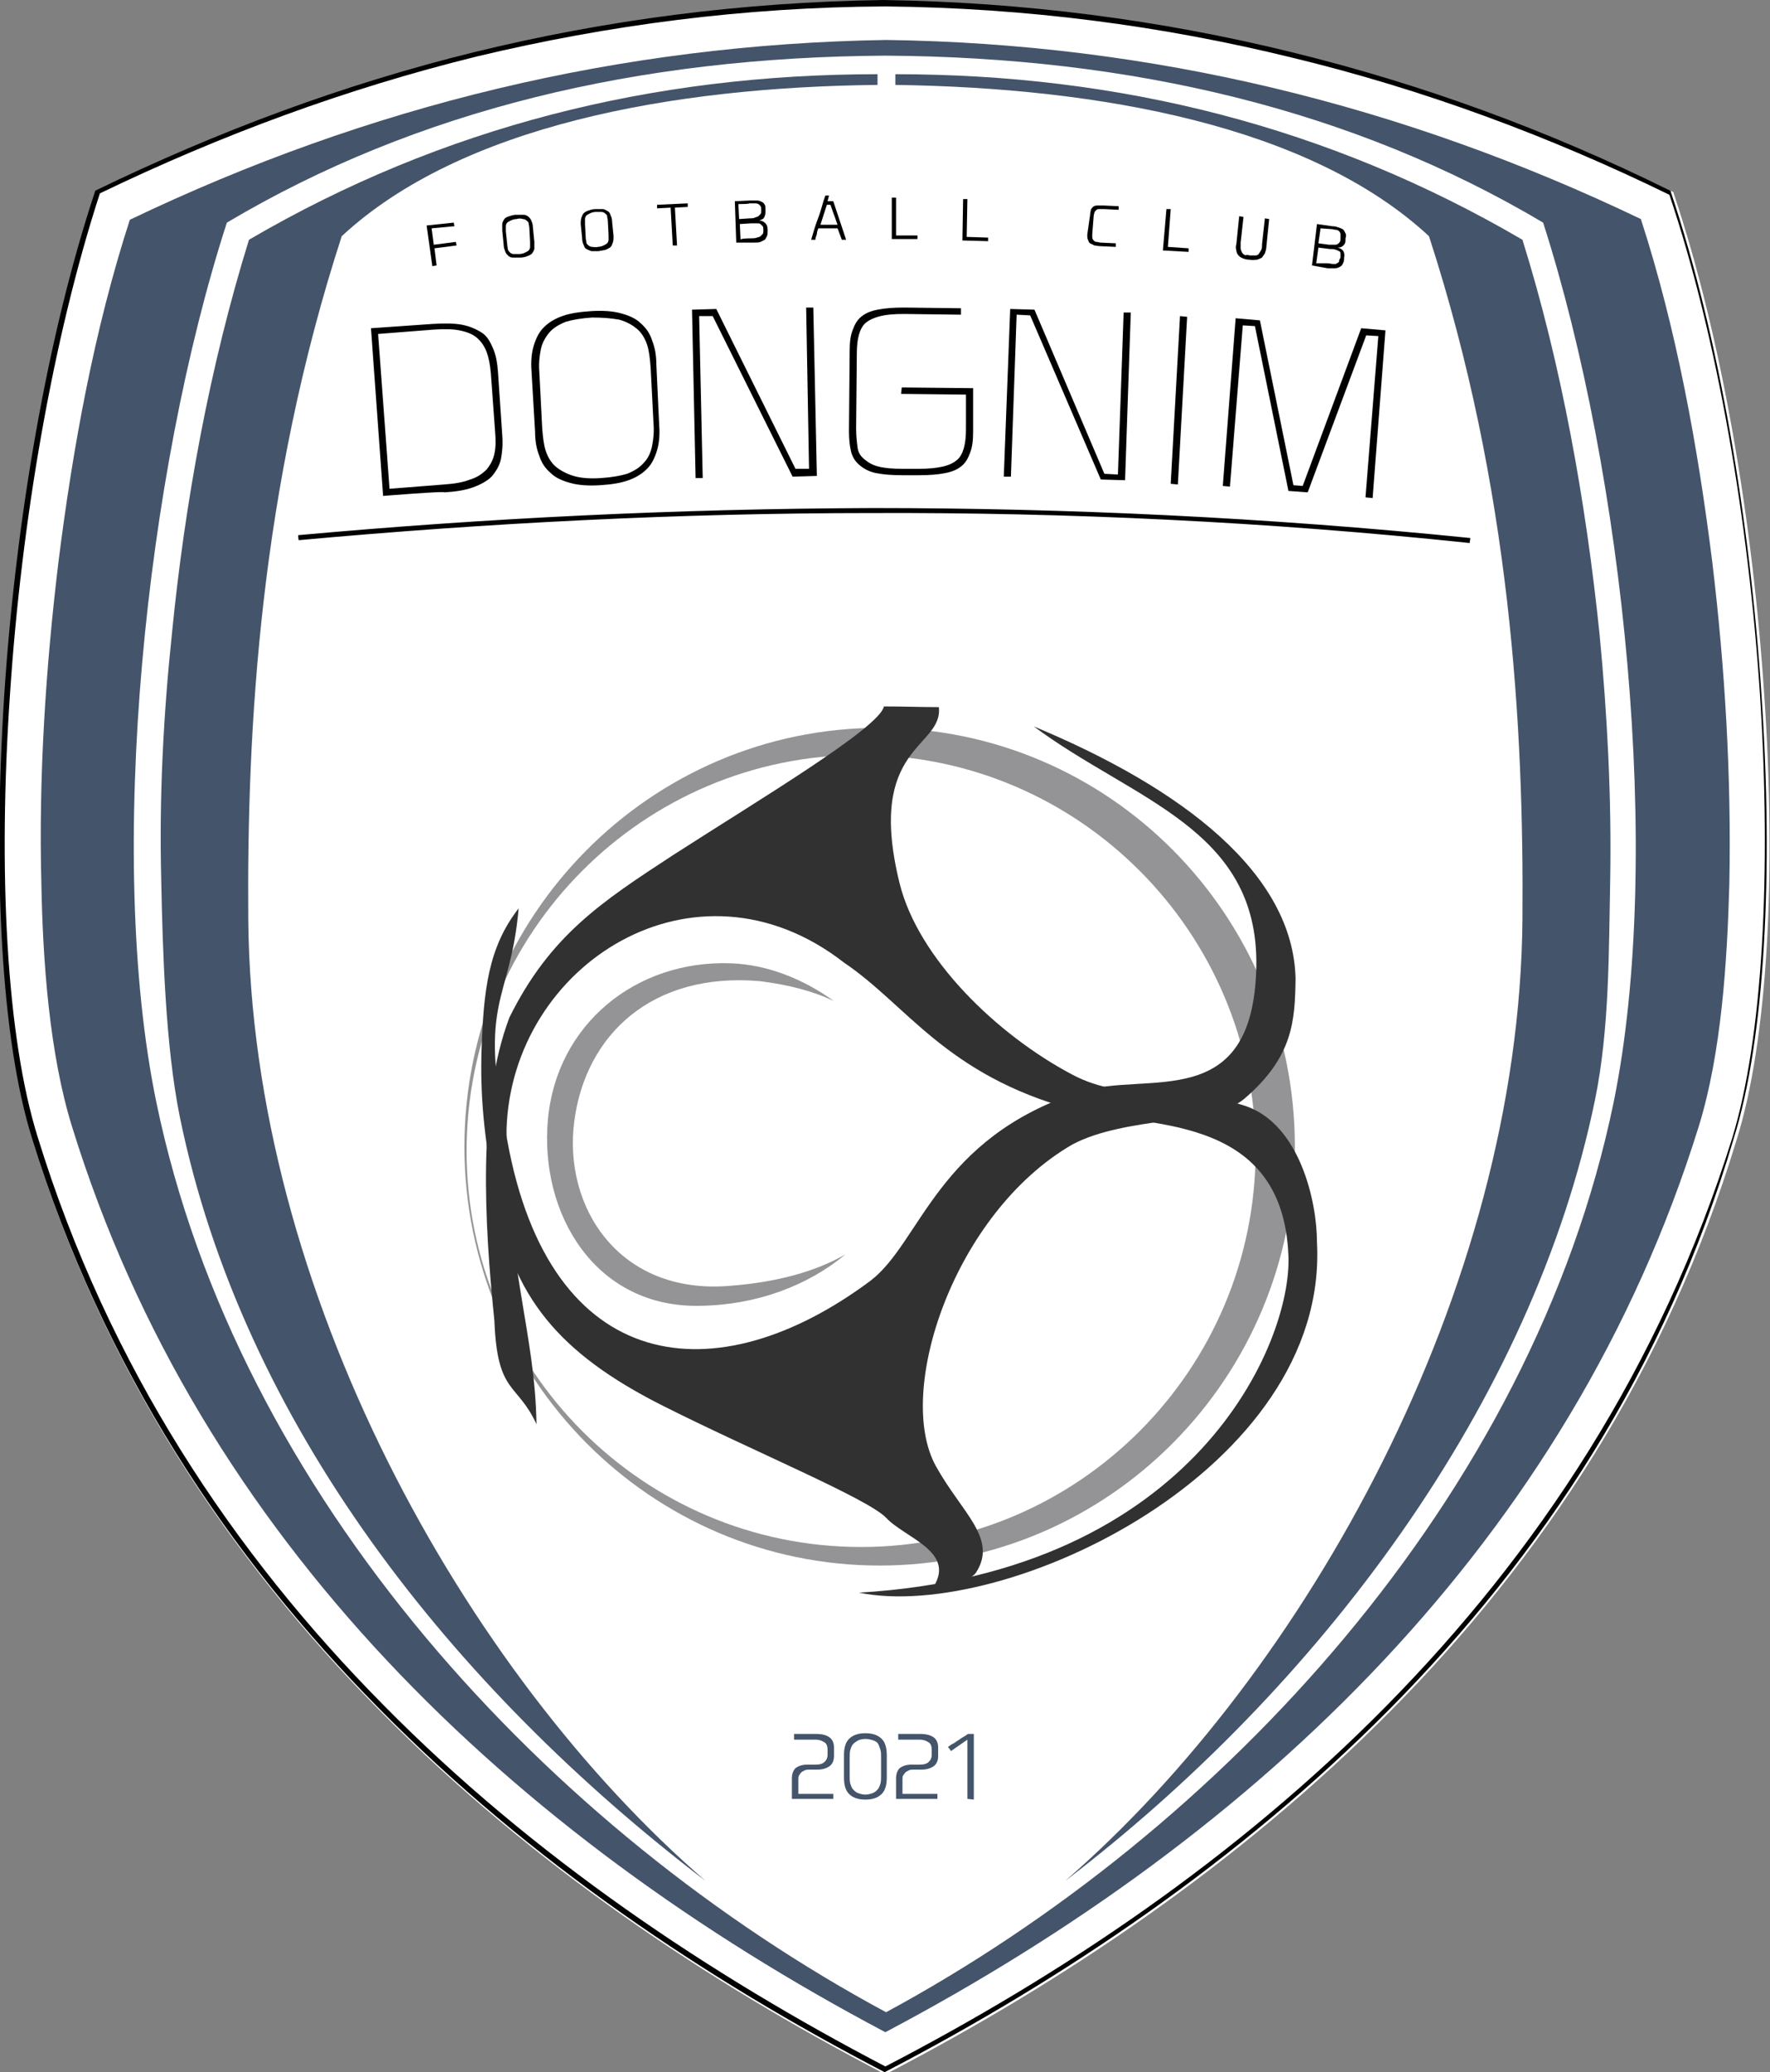 <?xml version="1.0" encoding="utf-8"?>
<!-- Generator: Adobe Illustrator 26.2.1, SVG Export Plug-In . SVG Version: 6.00 Build 0)  -->
<svg version="1.1" id="레이어_1" xmlns="http://www.w3.org/2000/svg" xmlns:xlink="http://www.w3.org/1999/xlink" x="0px"
	 y="0px" viewBox="0 0 248.1 290.4" style="enable-background:new 0 0 248.1 290.4;" xml:space="preserve">
<rect x="0" y="0" width="248.1" height="290.4" fill="#808080" stroke="none"/>
<style type="text/css">
	.st0{fill-rule:evenodd;clip-rule:evenodd;fill:#FFFFFF;}
	.st1{fill-rule:evenodd;clip-rule:evenodd;fill:#010101;}
	.st2{fill-rule:evenodd;clip-rule:evenodd;fill:#949496;}
	.st3{fill-rule:evenodd;clip-rule:evenodd;fill:#313131;}
	.st4{fill-rule:evenodd;clip-rule:evenodd;fill:#44546A;}
	.st5{fill-rule:evenodd;clip-rule:evenodd;fill:#E6DBA0;}
	.st6{fill:#AEA07B;}
	.st7{fill:#44546A;}
</style>
<path class="st0" d="M124.1,289.8c24.5-12.7,49.2-29.2,70.2-50.5c21.1-21.4,38.5-47.6,48.5-79.6c4.3-14,5.5-37.2,3.9-62.1
	c-1.6-24.2-5.9-49.9-12.7-70.1c-17-8.3-34.6-14.8-52.8-19.2c-18.3-4.5-37.3-7-57.1-7.2C104.4,1.2,85.4,3.7,67,8.2
	c-18.3,4.5-35.9,11-52.9,19.2C7.4,47.6,3.1,73.4,1.5,97.6c-1.7,24.9-0.5,48.1,3.9,62.1c9.9,32.1,27.4,58.3,48.5,79.6
	C74.9,260.6,99.6,277.1,124.1,289.8L124.1,289.8L124.1,289.8z"/>
<path class="st0" d="M194.9,239.8c-21.2,21.4-46,38-70.6,50.8l-0.2,0.1l-0.2-0.1c-24.6-12.8-49.4-29.3-70.6-50.8
	c-21.2-21.4-38.7-47.7-48.7-79.9c-4.4-14.1-5.5-37.4-3.9-62.3c1.6-24.3,6-50.2,12.7-70.4l0-0.1l0.1-0.1C30.8,18.5,48.5,12,66.9,7.5
	c18.4-4.5,37.4-7,57.3-7.3h0C144,0.5,163,3,181.4,7.5c18.4,4.5,36.1,11,53.1,19.4l0.1,0.1l0,0.1c6.8,20.3,11.1,46.1,12.7,70.4
	c1.7,24.9,0.5,48.3-3.9,62.3C233.6,192.1,216.1,218.4,194.9,239.8L194.9,239.8z"/>
<g id="a">
</g>
<path class="st1" d="M41.8,75c26.4-2.4,53.1-3.7,80.5-3.8c27.3,0,55.2,1.3,83.8,4.2l-0.1,0.7c-28.5-3-56.4-4.3-83.7-4.2
	c-27.3,0-54.1,1.4-80.4,3.8C41.8,75.7,41.8,75,41.8,75z"/>
<path class="st2" d="M116.9,140.3c-4.3-3.1-9.3-5.1-14.4-5.3c-13.4-0.5-24.5,8.6-25.7,21.9c-1.2,13.3,6.7,26.4,21.3,26.1
	c7.9-0.1,15.1-2.8,20.4-7.2c-4.2,2.4-9.6,3.9-16.2,4.4c-15.5,1.3-23.4-11-21.8-23.1c1.6-12.1,10.9-20.9,26-19.6
	C110.5,138,114,138.9,116.9,140.3L116.9,140.3z"/>
<path class="st2" d="M65.4,161.3c0-30.7,24.8-55.5,55.3-55.5s55.3,24.9,55.3,55.5s-24.8,55.5-55.3,55.5S65.4,192,65.4,161.3
	L65.4,161.3z M123.3,102c-32.1,0-58.2,26.3-58.2,58.7s26.1,58.7,58.2,58.7s58.2-26.3,58.2-58.7S155.5,102,123.3,102z"/>
<path class="st3" d="M123.9,99c2.6,0,5.2,0.1,7.7,0.1c0.6,5.8-10.3,5.3-5.5,24.7c2.6,10.5,13.6,21.2,24.2,26.8
	c7.5,4,15.8,1.6,24.3,4.4c7.6,2.6,10,13.4,10,19.1c1.7,31.8-43.6,53.3-64.2,49.1c47.3-2.8,60.7-35.2,60.2-47.2
	c-0.8-20.5-20.8-17.9-30.2-20.5c-17.9-4.9-23.2-14.6-32.1-20.6c-20.8-16.2-46.6,0.2-47.3,23.4c0,19.4,4,28.4,4.2,41.3
	c-2.7-5.9-5.5-4.1-5.9-14.5c-1.4-13.7-2.4-30.6,2.1-42.5c5.7-11.5,12.9-16.2,23-22.8C106.2,112.2,123.3,102,123.9,99L123.9,99z"/>
<path class="st3" d="M124.2,212.7c2.6,2.8,9.7,4.7,6.7,9.6c-1.1,1.9,4.9-0.5,5.9-1.9c3.1-4.8-2-8.4-5.6-14.9
	c-5.8-10.4,2.5-35.5,19.1-45.1c7.5-4,19.8-2.8,24.1-6.4c6.9-5.9,7.1-11,7.2-16.8c-0.3-14.8-15.8-26.7-36.7-35.4
	c14,10.4,31.5,14.3,31.2,33.6c-0.4,20.9-15.4,14.6-24.7,17.6c-20.1,6.5-22.3,21.1-29.4,26.5c-21.6,16.1-44.9,13.4-50.9-19.7
	c-4.2-20,0.4-19,1.6-32.5c-4.3,5.5-4.9,11.6-5.2,19.7c-0.2,6.7,0.3,11.7,1.9,21c2.4,13.6,8.8,21.6,23.5,29
	C105.4,203.3,121.6,210,124.2,212.7L124.2,212.7z"/>
<path class="st1" d="M124.1,289.6c24.5-12.7,49.2-29.2,70.2-50.5c21.1-21.4,38.5-47.6,48.5-79.6c4.3-14,5.5-37.2,3.9-62.1
	c-1.6-24.2-5.9-49.9-12.7-70.1c-17-8.3-34.6-14.8-52.8-19.2c-18.3-4.5-37.3-7-57.1-7.2C104.3,1,85.3,3.5,66.9,7.9
	c-18.3,4.5-35.9,11-52.9,19.2C7.4,47.4,3,73.1,1.4,97.3c-1.7,24.9-0.5,48.1,3.9,62.1c9.9,32.1,27.4,58.3,48.5,79.6
	C74.8,260.3,99.6,276.8,124.1,289.6L124.1,289.6L124.1,289.6z M194.8,239.5c-21.2,21.4-46,38-70.6,50.8l-0.2,0.1l-0.2-0.1
	c-24.6-12.8-49.4-29.3-70.6-50.8c-21.2-21.4-38.7-47.7-48.7-79.9c-4.4-14.1-5.5-37.4-3.9-62.3c1.6-24.3,6-50.2,12.7-70.4l0-0.1
	l0.1-0.1c17.1-8.3,34.8-14.9,53.1-19.4c18.4-4.5,37.4-7,57.3-7.3h0c19.8,0.3,38.9,2.8,57.2,7.3c18.4,4.5,36.1,11,53.1,19.4l0.1,0.1
	l0,0.1c6.8,20.3,11.1,46.1,12.7,70.4c1.7,24.9,0.5,48.3-3.9,62.3C233.5,191.8,216,218.1,194.8,239.5L194.8,239.5z"/>
<path class="st4" d="M200.3,33.1c11.5,35.4,13.3,68.9,13.1,95.7c-0.4,52-30.4,105.6-64.1,134.8c35.5-27.1,65.5-66.7,74.3-109.6
	c2-9.9,1.9-20.6,2.1-30.7c0.2-11.5-0.4-23.1-1.5-34.5c-1.9-18.4-5.3-37.6-10.8-55.2c-27.2-15.9-56.5-23.2-87.9-23.2l0,1.5
	C154.1,12.3,183.6,17.6,200.3,33.1L200.3,33.1z"/>
<path class="st4" d="M34.8,128.8c-0.2-26.8,1.6-60.3,13.1-95.7c16.7-15.5,46.3-20.9,75.1-21.2v-1.5c-31.4,0-60.9,7.3-88.1,23.2
	c-5.5,17.7-9,36.9-10.8,55.2c-1.2,11.4-1.8,23-1.5,34.5c0.2,10.1,0.6,23.3,2.6,33.2c8.8,43,38.2,80,73.7,107.1
	C65.1,234.4,35.2,180.8,34.8,128.8L34.8,128.8z"/>
<path class="st4" d="M21.9,154.4c-7.1-34.5-1.5-88,9.9-123.2C58.4,15.4,89.4,8,124.1,7.8c34.6,0.2,65.6,7.6,92.2,23.4
	c11.3,35.2,16.9,88.8,9.9,123.2c-11.4,55.3-55,102.2-102,127.6C77,256.6,33.3,209.7,21.9,154.4L21.9,154.4L21.9,154.4z M8.2,78.7
	c-1.8,14.9-2.8,30.2-2.4,45.2c0.2,10.7,1.1,23.7,4.3,34c17.9,57.9,61.8,99.3,114,126.9c52.2-27.6,96-69,114-126.9
	c3.2-10.3,4-23.2,4.3-34c0.3-15-0.6-30.3-2.4-45.2c-2-16-5-32.6-10-48c-33.4-16-68.6-24.6-105.8-25.1C86.9,6.2,51.6,14.8,18.2,30.8
	C13.2,46.2,10.2,62.8,8.2,78.7z"/>
<g>
	<polygon class="st5" points="122.9,10.4 122.9,10.4 122.9,10.4 122.9,10.4 122.9,10.4 122.9,10.4 122.9,10.4 122.9,10.4 
		122.9,10.4 122.9,10.4 	"/>
	<rect x="122.9" y="10.4" class="st6" width="0" height="0"/>
	<rect x="122.9" y="10.4" transform="matrix(0.496 -0.868 0.868 0.496 52.936 111.932)" class="st6" width="0" height="0"/>
	<rect x="122.9" y="10.4" class="st6" width="0" height="0"/>
	<rect x="122.9" y="10.4" transform="matrix(0.523 -0.853 0.853 0.523 49.83 109.745)" class="st6" width="0" height="0"/>
</g>
<g>
	<path d="M53.7,69.5L52,46l8.6-0.6c1.6-0.1,3-0.1,4.1,0.1c1.1,0.2,2,0.6,2.8,1.1s1.2,1.3,1.6,2.2c0.4,0.9,0.6,2,0.7,3.3l0.6,8.9
		c0.1,1.3,0,2.4-0.2,3.4c-0.2,0.9-0.7,1.7-1.3,2.4c-0.6,0.6-1.5,1.1-2.6,1.5c-1.1,0.4-2.4,0.6-4,0.7C62.3,68.8,53.7,69.5,53.7,69.5z
		 M62.2,67.9c1.5-0.1,2.7-0.3,3.7-0.7c1-0.3,1.7-0.8,2.3-1.4c0.5-0.6,0.9-1.3,1.1-2.2s0.2-1.9,0.1-3.1l-0.6-8.2
		c-0.1-1.2-0.3-2.2-0.6-3s-0.8-1.5-1.4-2s-1.4-0.8-2.4-1s-2.2-0.2-3.7-0.1L53,46.8l1.6,21.7L62.2,67.9L62.2,67.9z"/>
	<path d="M84.1,68c-1.6,0.1-3,0-4.1-0.3s-2.1-0.7-2.8-1.4c-0.7-0.6-1.3-1.4-1.6-2.4c-0.4-1-0.6-2.1-0.6-3.4L74.5,52
		c-0.1-1.3,0-2.5,0.3-3.5c0.3-1,0.7-1.9,1.4-2.6c0.7-0.7,1.5-1.2,2.6-1.6c1.1-0.4,2.5-0.6,4.1-0.7s3,0,4.1,0.3s2.1,0.7,2.8,1.4
		c0.7,0.6,1.3,1.4,1.6,2.4c0.4,1,0.6,2.1,0.6,3.4l0.4,8.5c0.1,1.3,0,2.5-0.3,3.5c-0.3,1-0.7,1.9-1.4,2.6c-0.7,0.7-1.5,1.2-2.6,1.6
		S85.7,67.9,84.1,68L84.1,68z M83,44.5c-1.5,0.1-2.7,0.3-3.7,0.6c-1,0.4-1.8,0.9-2.3,1.5s-1,1.4-1.2,2.4s-0.3,2-0.2,3.2l0.4,7.8
		c0.1,1.2,0.2,2.3,0.5,3.2c0.3,0.9,0.8,1.7,1.4,2.2s1.5,1,2.5,1.3c1,0.3,2.3,0.4,3.8,0.3c1.5-0.1,2.7-0.3,3.7-0.6
		c1-0.4,1.8-0.9,2.3-1.5c0.6-0.6,1-1.4,1.2-2.4s0.3-2,0.2-3.2l-0.4-7.8c-0.1-1.2-0.2-2.3-0.5-3.2c-0.3-0.9-0.8-1.7-1.4-2.2
		s-1.4-1-2.5-1.3C85.7,44.6,84.5,44.5,83,44.5L83,44.5z"/>
	<path d="M97,43.4l3.4-0.1l11.1,22.4l1.9,0L113,43.1l1,0l0.5,23.6l-3.4,0.1L99.9,44.3l-1.9,0L98.5,67l-1,0L97,43.4L97,43.4z"/>
	<path d="M126.4,54.3l10,0.1l0,6.1c0,1.2-0.1,2.1-0.4,2.9s-0.6,1.4-1.2,1.9c-0.6,0.5-1.3,0.8-2.3,1c-1,0.2-2.2,0.3-3.7,0.3l-2.3,0
		c-1.5,0-2.7-0.1-3.7-0.3c-1-0.2-1.7-0.6-2.3-1.1c-0.6-0.5-1-1.1-1.2-1.9c-0.2-0.8-0.3-1.8-0.3-2.9l0.1-11.2c0-1.2,0.1-2.1,0.4-2.9
		s0.6-1.4,1.2-1.9c0.6-0.5,1.3-0.8,2.3-1c1-0.2,2.2-0.3,3.7-0.3l8,0.1l0,0.9l-8-0.1c-1.4,0-2.5,0.1-3.3,0.3s-1.5,0.5-2,0.9
		c-0.5,0.4-0.8,1-1,1.7c-0.2,0.7-0.3,1.6-0.3,2.6l-0.1,10.5c0,1.1,0.1,1.9,0.2,2.7s0.5,1.3,1,1.7c0.5,0.4,1.1,0.8,2,1
		c0.8,0.2,1.9,0.3,3.3,0.3l2.3,0c1.3,0,2.4-0.1,3.3-0.3c0.9-0.2,1.5-0.5,2-0.9s0.8-1,1-1.7c0.2-0.7,0.3-1.6,0.3-2.6l0-4.9l-9.1-0.1
		L126.4,54.3L126.4,54.3z"/>
	<path d="M141.6,43.3l3.4,0.1l9.8,23l1.9,0.1l0.8-22.7l1,0l-0.8,23.5l-3.4-0.1l-9.9-23l-1.9-0.1l-0.8,22.7l-1,0L141.6,43.3
		L141.6,43.3z"/>
	<path d="M164.1,67.8l1.3-23.5l1,0.1l-1.3,23.5L164.1,67.8z"/>
	<path d="M173.2,44.6l3.4,0.3l4.7,23.1l1.3,0.1l8.2-22.1l3.4,0.3l-1.8,23.5l-1-0.1l1.8-22.6l-1.7-0.1L183.3,69l-2.7-0.2l-4.7-23.1
		l-1.7-0.1l-1.8,22.6l-1-0.1L173.2,44.6L173.2,44.6z"/>
</g>
<g>
	<path d="M59.8,31.6l3.8-0.4l0.1,0.5L60.5,32l0.3,2.3l3.1-0.4l0.1,0.5l-3.1,0.4l0.3,2.4l-0.6,0.1L59.8,31.6L59.8,31.6z"/>
	<path d="M72.9,36.1c-0.4,0-0.8,0-1,0c-0.3,0-0.5-0.1-0.7-0.3s-0.3-0.3-0.4-0.6s-0.2-0.5-0.2-0.9l-0.2-2c0-0.3,0-0.6,0-0.9
		s0.2-0.5,0.3-0.7s0.4-0.3,0.7-0.4c0.3-0.1,0.6-0.2,1-0.2c0.4,0,0.8,0,1,0s0.5,0.1,0.7,0.3s0.3,0.3,0.4,0.6c0.1,0.2,0.2,0.5,0.2,0.9
		l0.2,2c0,0.3,0,0.6,0,0.9s-0.2,0.5-0.3,0.7c-0.2,0.2-0.4,0.3-0.7,0.4C73.7,36,73.3,36.1,72.9,36.1z M72.4,30.7
		c-0.3,0-0.6,0.1-0.8,0.2c-0.2,0.1-0.4,0.2-0.5,0.3c-0.1,0.1-0.2,0.3-0.2,0.5c0,0.2,0,0.4,0,0.7l0.2,1.9c0,0.3,0.1,0.5,0.1,0.7
		c0.1,0.2,0.2,0.3,0.3,0.4s0.3,0.2,0.5,0.2s0.5,0,0.8,0c0.3,0,0.6-0.1,0.8-0.2s0.4-0.2,0.5-0.3s0.2-0.3,0.2-0.5c0-0.2,0-0.4,0-0.7
		L74.2,32c0-0.3-0.1-0.5-0.1-0.7s-0.2-0.3-0.3-0.4s-0.3-0.2-0.5-0.2C73,30.6,72.7,30.6,72.4,30.7L72.4,30.7z"/>
	<path d="M83.9,35.2c-0.4,0-0.8,0-1,0c-0.3-0.1-0.5-0.2-0.7-0.3s-0.3-0.3-0.4-0.6c-0.1-0.2-0.2-0.5-0.2-0.9l-0.2-2
		c0-0.3,0-0.6,0.1-0.9c0.1-0.3,0.2-0.5,0.3-0.6c0.2-0.2,0.4-0.3,0.7-0.4s0.6-0.2,1-0.2c0.4,0,0.8,0,1,0s0.5,0.2,0.7,0.3
		c0.2,0.1,0.3,0.3,0.4,0.6c0.1,0.2,0.2,0.5,0.2,0.9l0.2,2c0,0.3,0,0.6-0.1,0.9s-0.2,0.5-0.3,0.6s-0.4,0.3-0.7,0.4
		C84.6,35.1,84.3,35.1,83.9,35.2L83.9,35.2z M83.5,29.7c-0.3,0-0.6,0.1-0.8,0.2c-0.2,0.1-0.4,0.2-0.5,0.3c-0.1,0.1-0.2,0.3-0.2,0.5
		c0,0.2,0,0.4,0,0.7l0.1,1.9c0,0.3,0.1,0.5,0.1,0.7s0.2,0.3,0.3,0.4c0.1,0.1,0.3,0.2,0.5,0.2s0.5,0.1,0.8,0c0.3,0,0.6-0.1,0.8-0.2
		c0.2-0.1,0.4-0.2,0.5-0.3c0.1-0.1,0.2-0.3,0.2-0.5s0-0.4,0-0.7l-0.1-1.9c0-0.3-0.1-0.5-0.1-0.7s-0.2-0.3-0.3-0.4s-0.3-0.2-0.5-0.2
		C84,29.7,83.8,29.7,83.5,29.7L83.5,29.7z"/>
	<path d="M94.3,34.4L94,29.1l-1.9,0.1l0-0.5l4.3-0.2l0,0.5l-1.8,0.1l0.3,5.3L94.3,34.4L94.3,34.4z"/>
	<path d="M103.2,34l-0.2-5.8l2.1-0.1c0.4,0,0.7,0,1,0s0.5,0.1,0.7,0.2s0.3,0.2,0.4,0.4s0.1,0.4,0.1,0.7l0,0.3c0,0.3-0.1,0.6-0.2,0.8
		s-0.4,0.3-0.7,0.4c0.4,0,0.7,0.2,0.9,0.4c0.2,0.2,0.3,0.5,0.3,0.9l0,0.2c0,0.3,0,0.5-0.1,0.7c-0.1,0.2-0.2,0.4-0.3,0.5
		c-0.2,0.1-0.4,0.2-0.6,0.3s-0.6,0.1-1,0.1L103.2,34L103.2,34z M103.5,28.6l0.1,2.1l1.5-0.1c0.3,0,0.5,0,0.7-0.1s0.4-0.1,0.5-0.2
		c0.1-0.1,0.2-0.2,0.3-0.3c0.1-0.1,0.1-0.3,0.1-0.5l0-0.1c0-0.2,0-0.4-0.1-0.5c-0.1-0.1-0.1-0.2-0.3-0.3s-0.3-0.1-0.5-0.1
		s-0.5,0-0.8,0C105.1,28.6,103.5,28.6,103.5,28.6z M105.3,33.4c0.3,0,0.5,0,0.8-0.1s0.4-0.1,0.5-0.2c0.1-0.1,0.2-0.2,0.3-0.3
		s0.1-0.3,0.1-0.5l0-0.1c0-0.2,0-0.4-0.1-0.5s-0.2-0.2-0.3-0.3c-0.1-0.1-0.3-0.1-0.5-0.1s-0.5,0-0.8,0l-1.6,0.1l0.1,2.2
		C103.7,33.4,105.3,33.4,105.3,33.4z"/>
	<path d="M118,33.6l-0.6-1.6l-2.7,0c-0.1,0.3-0.2,0.5-0.2,0.8c-0.1,0.3-0.2,0.5-0.2,0.8l-0.6,0c0.3-1,0.6-2.1,1-3.1s0.6-2.1,1-3.1
		l0.5,0c0,0.1-0.1,0.3-0.1,0.4c0,0.1-0.1,0.3-0.1,0.4l0.8,0c0.3,0.9,0.6,1.8,0.9,2.7s0.6,1.8,0.9,2.7L118,33.6L118,33.6z M115,31.5
		l2.4,0c-0.2-0.5-0.3-0.9-0.5-1.4s-0.3-0.9-0.5-1.4l-0.5,0v0L115,31.5L115,31.5z"/>
	<path d="M125,33.5l0-5.8l0.6,0l0,5.3l3,0l0,0.5L125,33.5L125,33.5z"/>
	<path d="M134.9,33.7l0.1-5.8l0.6,0l-0.1,5.3l3,0.1l0,0.5L134.9,33.7L134.9,33.7z"/>
	<path d="M152.8,30.1c0-0.3,0.1-0.5,0.1-0.7c0.1-0.2,0.2-0.3,0.3-0.4s0.3-0.2,0.6-0.2c0.2,0,0.5,0,0.9,0l2.1,0.1l0,0.5l-2.1-0.1
		c-0.3,0-0.5,0-0.7,0c-0.2,0-0.3,0.1-0.4,0.2c-0.1,0.1-0.2,0.2-0.2,0.3c0,0.1-0.1,0.3-0.1,0.5l-0.2,2.5c0,0.2,0,0.4,0,0.5
		c0,0.1,0.1,0.3,0.2,0.4c0.1,0.1,0.2,0.2,0.4,0.2c0.2,0,0.4,0.1,0.6,0.1l2.1,0.1l0,0.5l-2.1-0.1c-0.4,0-0.7-0.1-0.9-0.1
		c-0.2-0.1-0.4-0.2-0.6-0.3s-0.2-0.3-0.3-0.5c-0.1-0.2-0.1-0.4-0.1-0.7L152.8,30.1L152.8,30.1z"/>
	<path d="M163,35.1l0.5-5.8l0.6,0l-0.4,5.3l2.9,0.2l0,0.5L163,35.1L163,35.1z"/>
	<path d="M175.2,35.8c0.3,0,0.6,0,0.8,0s0.4-0.1,0.5-0.3s0.2-0.3,0.3-0.5c0.1-0.2,0.1-0.5,0.1-0.8l0.4-3.6l0.6,0.1l-0.4,3.9
		c0,0.3-0.1,0.6-0.2,0.9c-0.1,0.2-0.3,0.4-0.4,0.6c-0.2,0.1-0.4,0.2-0.7,0.3c-0.3,0-0.6,0.1-1,0c-0.4,0-0.8-0.1-1-0.2
		c-0.3-0.1-0.5-0.3-0.6-0.4s-0.3-0.4-0.3-0.7c-0.1-0.3-0.1-0.6,0-0.9l0.4-3.9l0.6,0.1l-0.4,3.6c0,0.3,0,0.6,0,0.8s0.1,0.4,0.2,0.6
		c0.1,0.2,0.3,0.3,0.5,0.4C174.6,35.7,174.8,35.7,175.2,35.8L175.2,35.8z"/>
	<path d="M183.9,37.2l0.7-5.8l2.1,0.3c0.4,0,0.7,0.1,1,0.2c0.3,0.1,0.5,0.2,0.6,0.3c0.1,0.1,0.2,0.3,0.3,0.5s0.1,0.4,0,0.7l0,0.3
		c0,0.3-0.1,0.5-0.3,0.7c-0.2,0.2-0.4,0.3-0.8,0.3c0.4,0.1,0.7,0.3,0.8,0.5c0.1,0.2,0.2,0.5,0.1,0.9l0,0.2c0,0.3-0.1,0.5-0.2,0.7
		c-0.1,0.2-0.2,0.3-0.4,0.4c-0.2,0.1-0.4,0.2-0.7,0.2c-0.3,0-0.6,0-1,0L183.9,37.2L183.9,37.2z M186.1,36.9c0.3,0,0.5,0.1,0.8,0.1
		s0.4,0,0.5-0.1s0.3-0.1,0.3-0.3s0.1-0.3,0.2-0.5l0-0.1c0-0.2,0-0.4,0-0.5c0-0.1-0.1-0.3-0.2-0.3s-0.3-0.2-0.5-0.2
		c-0.2-0.1-0.5-0.1-0.8-0.1l-1.6-0.2l-0.3,2.2L186.1,36.9L186.1,36.9z M185.1,32l-0.3,2.1l1.5,0.2c0.3,0,0.5,0,0.7,0s0.4,0,0.5-0.1
		c0.1-0.1,0.2-0.1,0.3-0.3c0.1-0.1,0.1-0.3,0.1-0.5l0-0.1c0-0.2,0-0.4,0-0.5c0-0.1-0.1-0.3-0.2-0.4c-0.1-0.1-0.3-0.2-0.5-0.2
		s-0.4-0.1-0.7-0.1L185.1,32L185.1,32z"/>
</g>
<g>
	<path class="st7" d="M116.8,252.1H111v-2.9c0-0.6,0.2-1.1,0.5-1.4c0.4-0.3,0.9-0.5,1.7-0.5h1.1c0.6,0,1-0.1,1.3-0.4
		c0.3-0.3,0.4-0.6,0.4-1v-0.7c0-0.4-0.1-0.8-0.4-1s-0.7-0.4-1.3-0.4h-3V243h3.1c0.9,0,1.5,0.2,1.9,0.5c0.4,0.3,0.6,0.8,0.6,1.4v1.2
		c0,0.6-0.2,1.1-0.6,1.4s-1,0.5-1.7,0.5h-1.1c-0.3,0-0.5,0-0.7,0.1c-0.2,0.1-0.4,0.2-0.5,0.3c-0.1,0.1-0.2,0.3-0.3,0.4
		c-0.1,0.2-0.1,0.4-0.1,0.6v2h4.9L116.8,252.1L116.8,252.1z"/>
	<path class="st7" d="M121.3,252.2c-1.1,0-1.8-0.3-2.3-0.8c-0.5-0.5-0.7-1.3-0.7-2.3V246c0-1,0.2-1.8,0.7-2.3
		c0.5-0.5,1.2-0.8,2.3-0.8c1.1,0,1.8,0.3,2.3,0.8c0.5,0.5,0.7,1.3,0.7,2.3v3.1c0,1-0.2,1.8-0.7,2.3S122.4,252.2,121.3,252.2z
		 M121.3,243.7c-0.4,0-0.8,0.1-1,0.2s-0.5,0.3-0.7,0.5c-0.2,0.2-0.3,0.5-0.4,0.8c-0.1,0.3-0.1,0.7-0.1,1.1v2.6c0,0.4,0,0.8,0.1,1.1
		c0.1,0.3,0.2,0.6,0.4,0.8s0.4,0.4,0.7,0.5c0.3,0.1,0.6,0.2,1,0.2c0.4,0,0.7-0.1,1-0.2s0.5-0.3,0.7-0.5s0.3-0.5,0.4-0.8
		c0.1-0.3,0.1-0.7,0.1-1.1v-2.6c0-0.4,0-0.8-0.1-1.1c-0.1-0.3-0.2-0.6-0.3-0.8s-0.4-0.4-0.7-0.5S121.7,243.7,121.3,243.7
		L121.3,243.7z"/>
	<path class="st7" d="M131.4,252.1h-5.8v-2.9c0-0.6,0.2-1.1,0.5-1.4c0.4-0.3,0.9-0.5,1.7-0.5h1.1c0.6,0,1-0.1,1.3-0.4
		c0.3-0.3,0.4-0.6,0.4-1v-0.7c0-0.4-0.1-0.8-0.4-1c-0.3-0.2-0.7-0.4-1.3-0.4h-3V243h3.1c0.9,0,1.5,0.2,1.9,0.5
		c0.4,0.3,0.6,0.8,0.6,1.4v1.2c0,0.6-0.2,1.1-0.6,1.4c-0.4,0.3-1,0.5-1.7,0.5h-1.1c-0.3,0-0.5,0-0.7,0.1c-0.2,0.1-0.4,0.2-0.5,0.3
		s-0.2,0.3-0.3,0.4s-0.1,0.4-0.1,0.6v2h4.9L131.4,252.1L131.4,252.1z"/>
	<path class="st7" d="M135.6,252.1v-8.3l-2.3,1.6c-0.1-0.1-0.1-0.2-0.2-0.3s-0.2-0.2-0.2-0.3c0.1-0.1,0.2-0.1,0.3-0.2
		s0.3-0.2,0.5-0.3s0.4-0.3,0.6-0.4s0.4-0.3,0.6-0.4c0.2-0.1,0.3-0.2,0.5-0.3c0.1-0.1,0.3-0.2,0.3-0.2h0.8v9.2L135.6,252.1
		L135.6,252.1z"/>
</g>
</svg>
